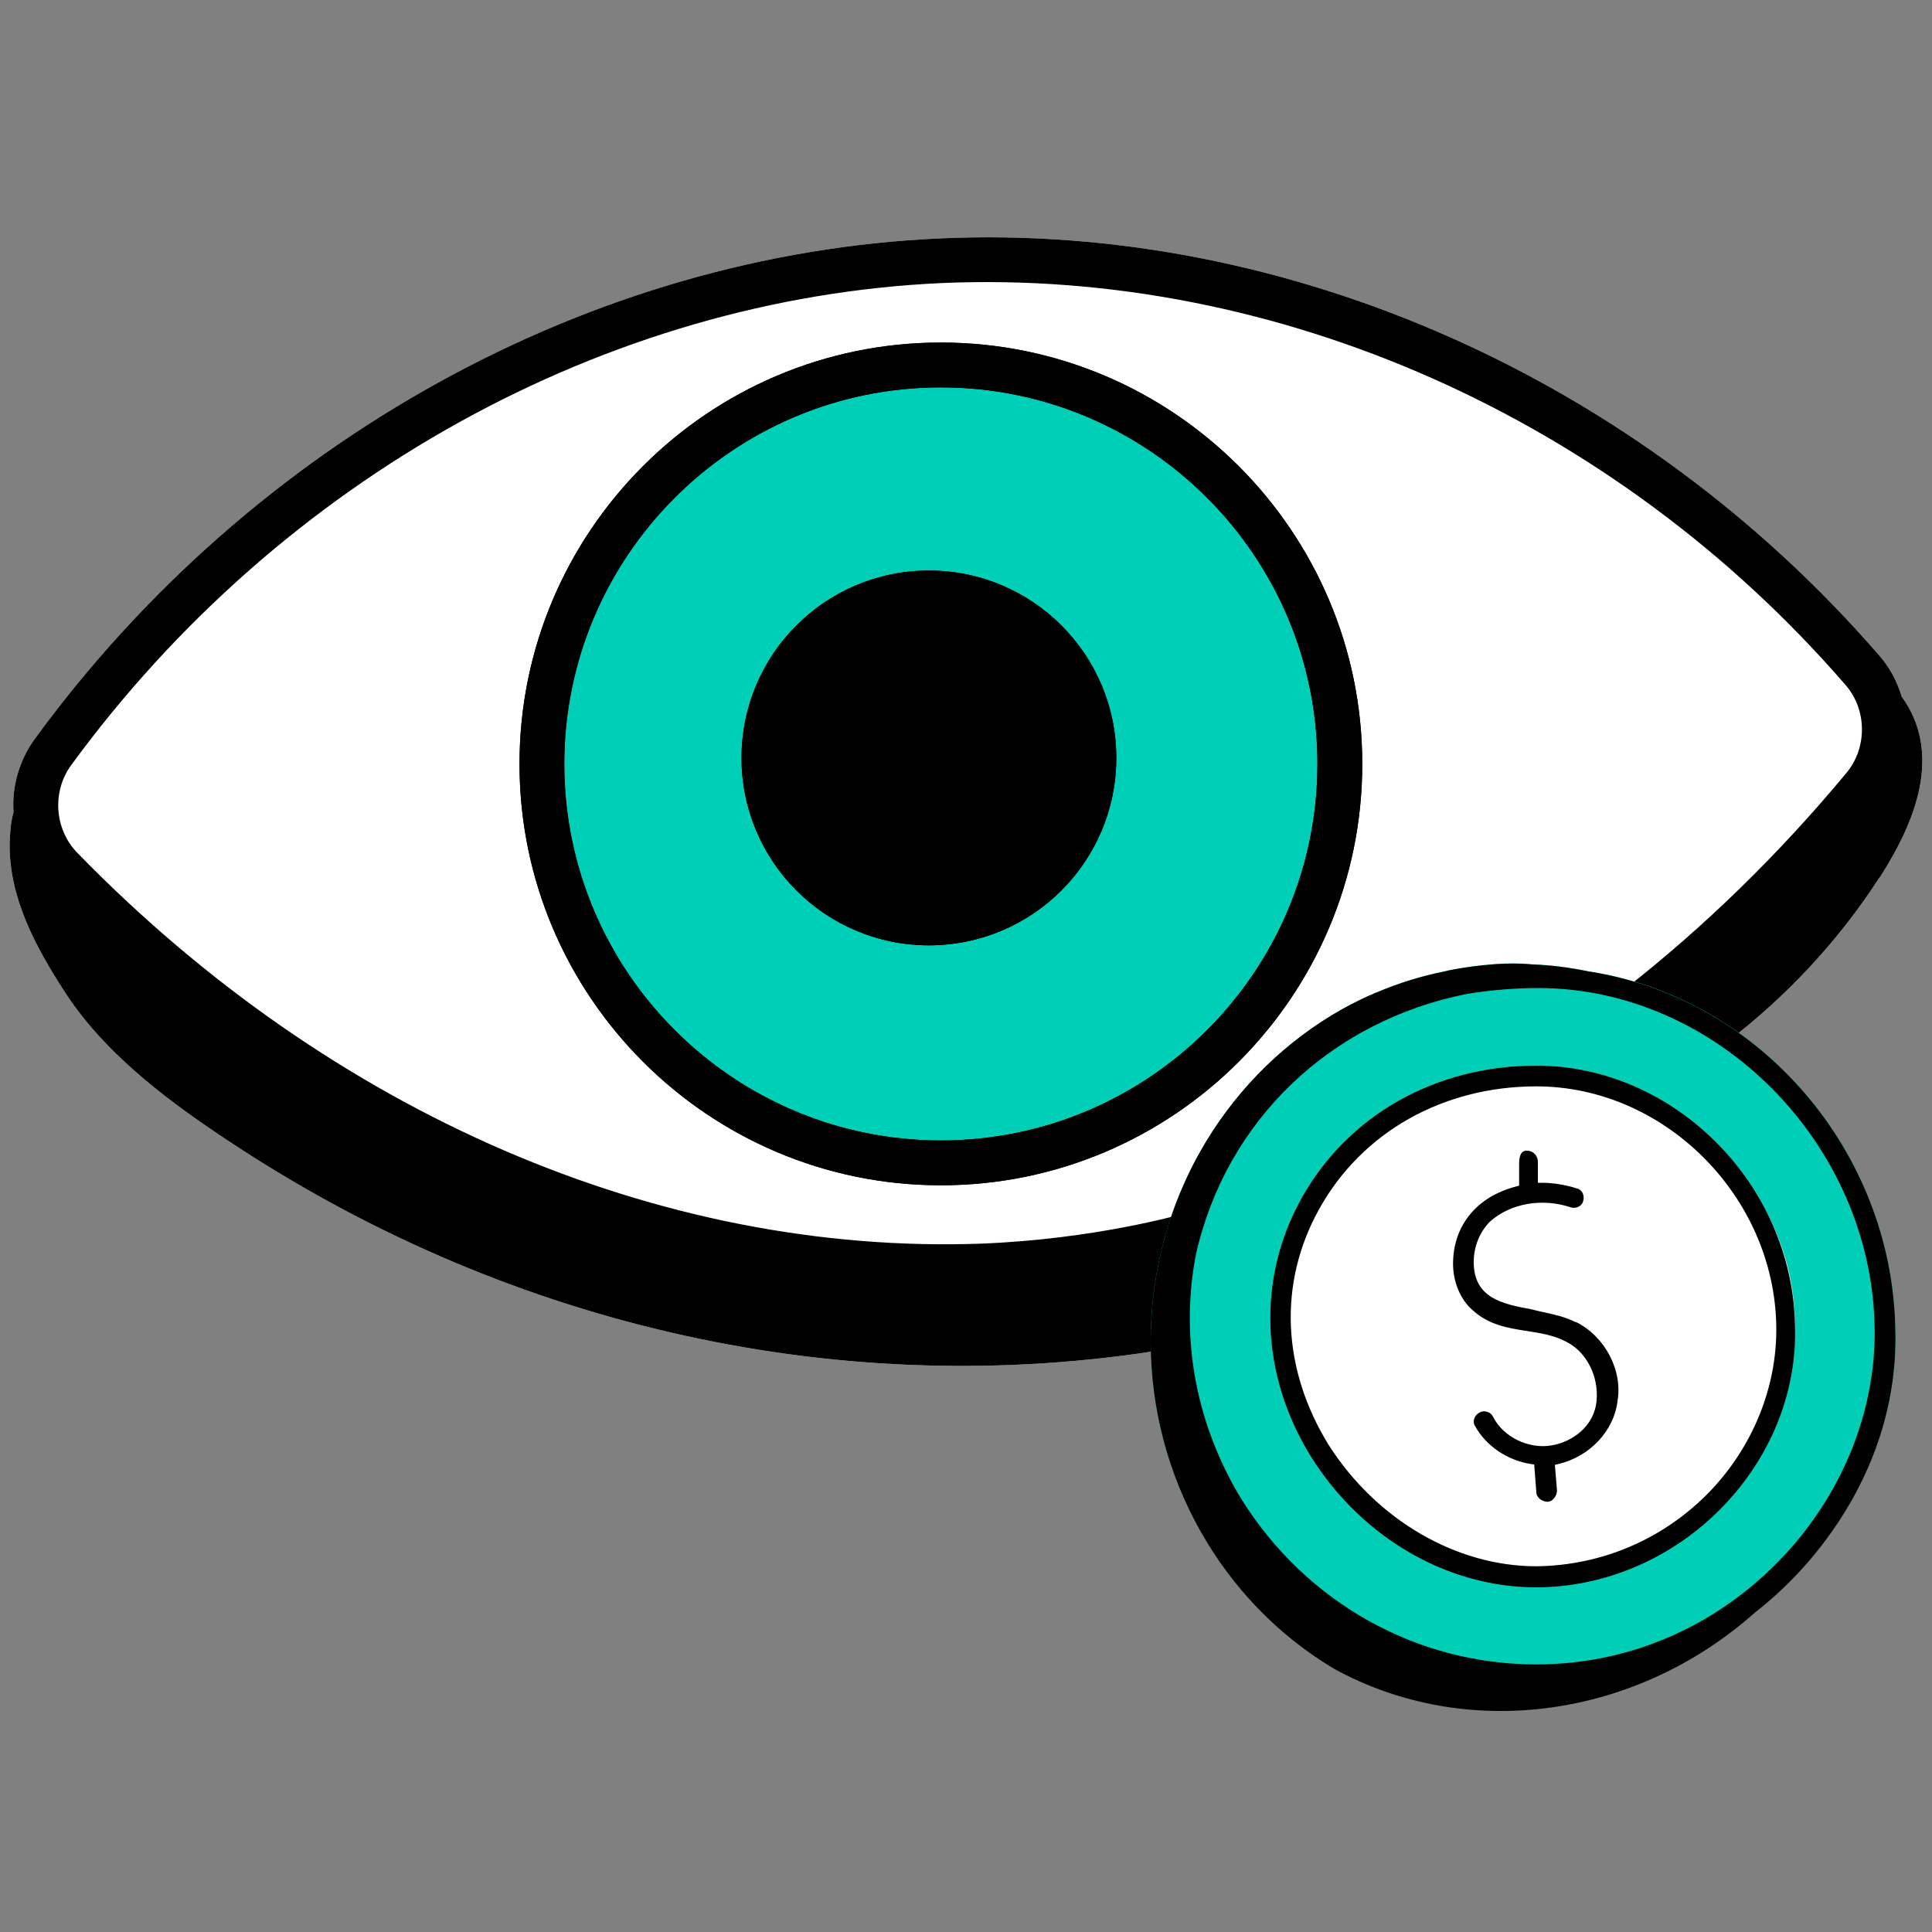 <?xml version="1.0" encoding="UTF-8"?><svg id="Layer_1" xmlns="http://www.w3.org/2000/svg" viewBox="0 0 100 100"><rect x="0" y="0" width="100" height="100" fill="#808080" stroke="none"/><defs><style>.cls-1{fill:#fff;}.cls-2{fill:#00cfb8;}.cls-3{fill:#00ceb7;}</style></defs><path class="cls-1" d="M97.28,45.44c1.93-2.99,3.25-6.47,1.15-9.39-.23-.76-.6-1.48-1.15-2.11-12.41-14.33-30.62-22.42-48.63-21.6C30.58,13.14,13.07,22.82,1.81,38.23c-.83,1.14-1.2,2.49-1.11,3.81-.16.54-.19,1.26-.2,1.58-.05,2.82,1.34,5.4,2.87,7.75,2.16,3.33,5.66,5.87,8.98,8.03,14.24,9.28,31.27,13.18,48.01,10.44.29,4.85,2.41,9.57,5.83,13.04,3.47,3.51,10.61,5.9,16.28,4.33,10.78-2.99,16.67-13.37,13.43-23.22-.94-4-3.22-7.55-6.5-10.06,3.08-2.36,5.77-5.24,7.88-8.51ZM87.43,80.79c-5.04,3.51-11.92,3.67-17.12.38-4.64-2.93-7.63-8.1-7.63-13.18.01-8.92,8.85-16.9,18.61-15.16,13.54,2.42,17.37,20.12,6.13,27.95Z"/><circle class="cls-2" cx="49.08" cy="39.54" r="19.87"/><g id="_43"><path d="M48.7,17.73c-12.03,0-21.81,9.78-21.81,21.81s9.78,21.81,21.81,21.81,21.81-9.78,21.81-21.81-9.79-21.81-21.81-21.81ZM48.7,59.03c-10.75,0-19.49-8.74-19.49-19.49s8.74-19.49,19.49-19.49,19.49,8.74,19.49,19.49-8.74,19.49-19.49,19.49Z"/><circle cx="48.08" cy="39.23" r="9.7"/><path d="M88,61.2l-11.53,11.53-5.54-5.54c-.45-.45-1.19-.45-1.64,0s-.45,1.19,0,1.64c6.33,6.17,6.29,6.7,7.18,6.7s.18.11,13.17-12.69c.45-.45.45-1.19,0-1.64-.45-.45-1.19-.45-1.64,0Z"/><path d="M97.28,45.44c1.93-2.99,3.25-6.47,1.15-9.39-.23-.76-.6-1.48-1.15-2.11-12.41-14.33-30.62-22.42-48.63-21.6C30.58,13.14,13.07,22.82,1.81,38.23c-.83,1.14-1.2,2.49-1.11,3.81-.16.54-.19,1.26-.2,1.58-.05,2.82,1.34,5.4,2.87,7.75,2.16,3.33,5.66,5.87,8.98,8.03,14.24,9.28,31.27,13.18,48.01,10.44.29,4.85,2.41,9.57,5.83,13.04,3.47,3.51,10.61,5.9,16.28,4.33,10.78-2.99,16.67-13.37,13.43-23.22-.94-4-3.22-7.55-6.5-10.06,3.08-2.36,5.77-5.24,7.88-8.51ZM87.43,80.79c-5.04,3.51-11.92,3.67-17.12.38-4.64-2.93-7.63-8.1-7.63-13.18.01-8.92,8.85-16.9,18.61-15.16,13.54,2.42,17.37,20.12,6.13,27.95ZM84.12,51.19c-9.97-3.26-19.95,2.8-22.88,11.64-.15.03-4.56,1.31-10.45,1.54-16.62.6-33.64-6.72-46.79-20.23-1.18-1.21-1.32-3.16-.32-4.53C14.54,24.75,31.39,15.43,48.76,14.65c17.34-.75,34.82,7,46.77,20.81,1.11,1.28,1.13,3.25.03,4.56-3.49,4.2-7.34,7.95-11.44,11.16Z"/></g><g id="_43-2"><path d="M48.7,17.73c-12.03,0-21.81,9.78-21.81,21.81s9.78,21.81,21.81,21.81,21.81-9.78,21.81-21.81-9.79-21.81-21.81-21.81ZM48.7,59.03c-10.75,0-19.49-8.74-19.49-19.49s8.74-19.49,19.49-19.49,19.49,8.74,19.49,19.49-8.74,19.49-19.49,19.49Z"/><circle cx="48.08" cy="39.23" r="9.7"/></g><path class="cls-3" d="M98.1,68.75c-.18-9.16-6.99-17.1-15.84-18.47h-.01c-.95-.2-1.93-.33-2.92-.37h-.04c-1.66-.17-3.66.18-4.3.31h0s-.21.05-.21.05c-1.24.25-2.43.62-3.54,1.1-.62.26-1.22.56-1.78.87-2.86,1.61-5.29,3.97-7.03,6.84-.37.62-.71,1.24-.99,1.85-.13.28-.25.56-.37.84-1,2.43-1.51,5-1.51,7.65,0,6.97,3.64,13.47,9.5,16.95,6.83,3.75,15.58,2.59,21.77-2.91,1.46-1.14,2.75-2.48,3.84-3.99,2.37-3.27,3.55-6.98,3.43-10.72ZM80,82.14c-4.76.19-9.42-2.4-12.14-6.75-2.62-4.21-2.8-9.21-.5-13.36,2.39-4.31,6.94-6.88,12.16-6.88,7.16,0,13.29,6.18,13.39,13.49h0c.19,7.02-5.72,13.2-12.91,13.49Z"/><ellipse class="cls-1" cx="79.49" cy="68.65" rx="13.42" ry="12.96"/><path d="M71.24,51.37c-.62.26-1.22.56-1.78.87-2.86,1.61-5.29,3.97-7.03,6.84-.37.62-.71,1.24-.99,1.85-.13.28-.25.56-.37.84-1,2.42-1.51,5-1.51,7.66,0,6.97,3.64,13.47,9.5,16.95,6.83,3.75,15.58,2.59,21.77-2.91,1.46-1.14,2.75-2.48,3.84-3.99,2.37-3.27,3.55-6.98,3.43-10.72-.18-9.16-6.99-17.1-15.84-18.47h-.01c-.95-.2-1.93-.33-2.92-.37h-.04c-1.66-.17-3.66.18-4.3.31h0s-.21.05-.21.05c-1.24.25-2.43.62-3.54,1.1ZM75.96,51.44c1.15-.19,2.45-.3,3.66-.3,9.23,0,17.21,8.02,17.41,17.5.1,4.41-1.72,8.85-4.98,12.18-3.36,3.44-7.81,5.33-12.53,5.33-6.18,0-11.88-3.18-15.23-8.5-2.35-3.82-3.21-8.28-2.42-12.55l.04-.21c1.57-6.9,6.95-12.05,14.04-13.45Z"/><path d="M79.52,55.16c-5.22,0-9.76,2.57-12.16,6.88-2.31,4.15-2.12,9.14.5,13.36,2.73,4.35,7.38,6.94,12.14,6.75,7.19-.29,13.1-6.47,12.91-13.49h0c-.1-7.32-6.23-13.5-13.39-13.5ZM88.46,77.24c-2.36,2.42-5.53,3.79-8.94,3.83h0c-4.15,0-8.26-2.4-10.73-6.25-2.45-3.95-2.64-8.41-.51-12.24,2.21-3.98,6.41-6.35,11.24-6.35,6.63,0,12.32,5.69,12.42,12.42.05,3.13-1.22,6.26-3.48,8.59Z"/><path d="M81.57,68.44c-.56-.28-1.12-.4-1.71-.53-.2-.04-.4-.09-.59-.14-1.46-.27-2.99-.56-2.99-2.44,0-.81.3-1.55.84-2.1,1.06-.95,2.71-1.24,4.21-.73.13.03.27.02.39-.05.08-.04.19-.13.23-.3.04-.14.02-.29-.04-.41-.04-.08-.13-.19-.3-.23-.56-.18-1.21-.29-1.81-.29h-.2v-1.08c0-.28-.2-.58-.58-.58-.1,0-.39,0-.39.68v1.13l-.15.04c-2.05.53-3.27,2.03-3.27,4.01,0,.94.39,1.86,1.01,2.39.83.77,1.83.93,2.8,1.08.7.11,1.42.22,2.05.56,1.03.51,1.68,1.76,1.57,3.03-.11,1.34-1.24,2.14-2.31,2.33-1.19.22-2.53-.43-3.05-1.48-.09-.18-.24-.24-.33-.26-.04-.01-.09-.02-.13-.02-.08,0-.17.02-.23.06-.2.1-.26.25-.29.34-.04.13-.02.27.05.36.56,1.03,1.67,1.78,2.9,1.97l.16.02.11,1.43c0,.29.31.5.58.5s.49-.31.49-.58l-.11-1.33.17-.04c1.63-.38,2.89-1.72,3.07-3.25.28-1.59-.64-3.35-2.14-4.1Z"/></svg>